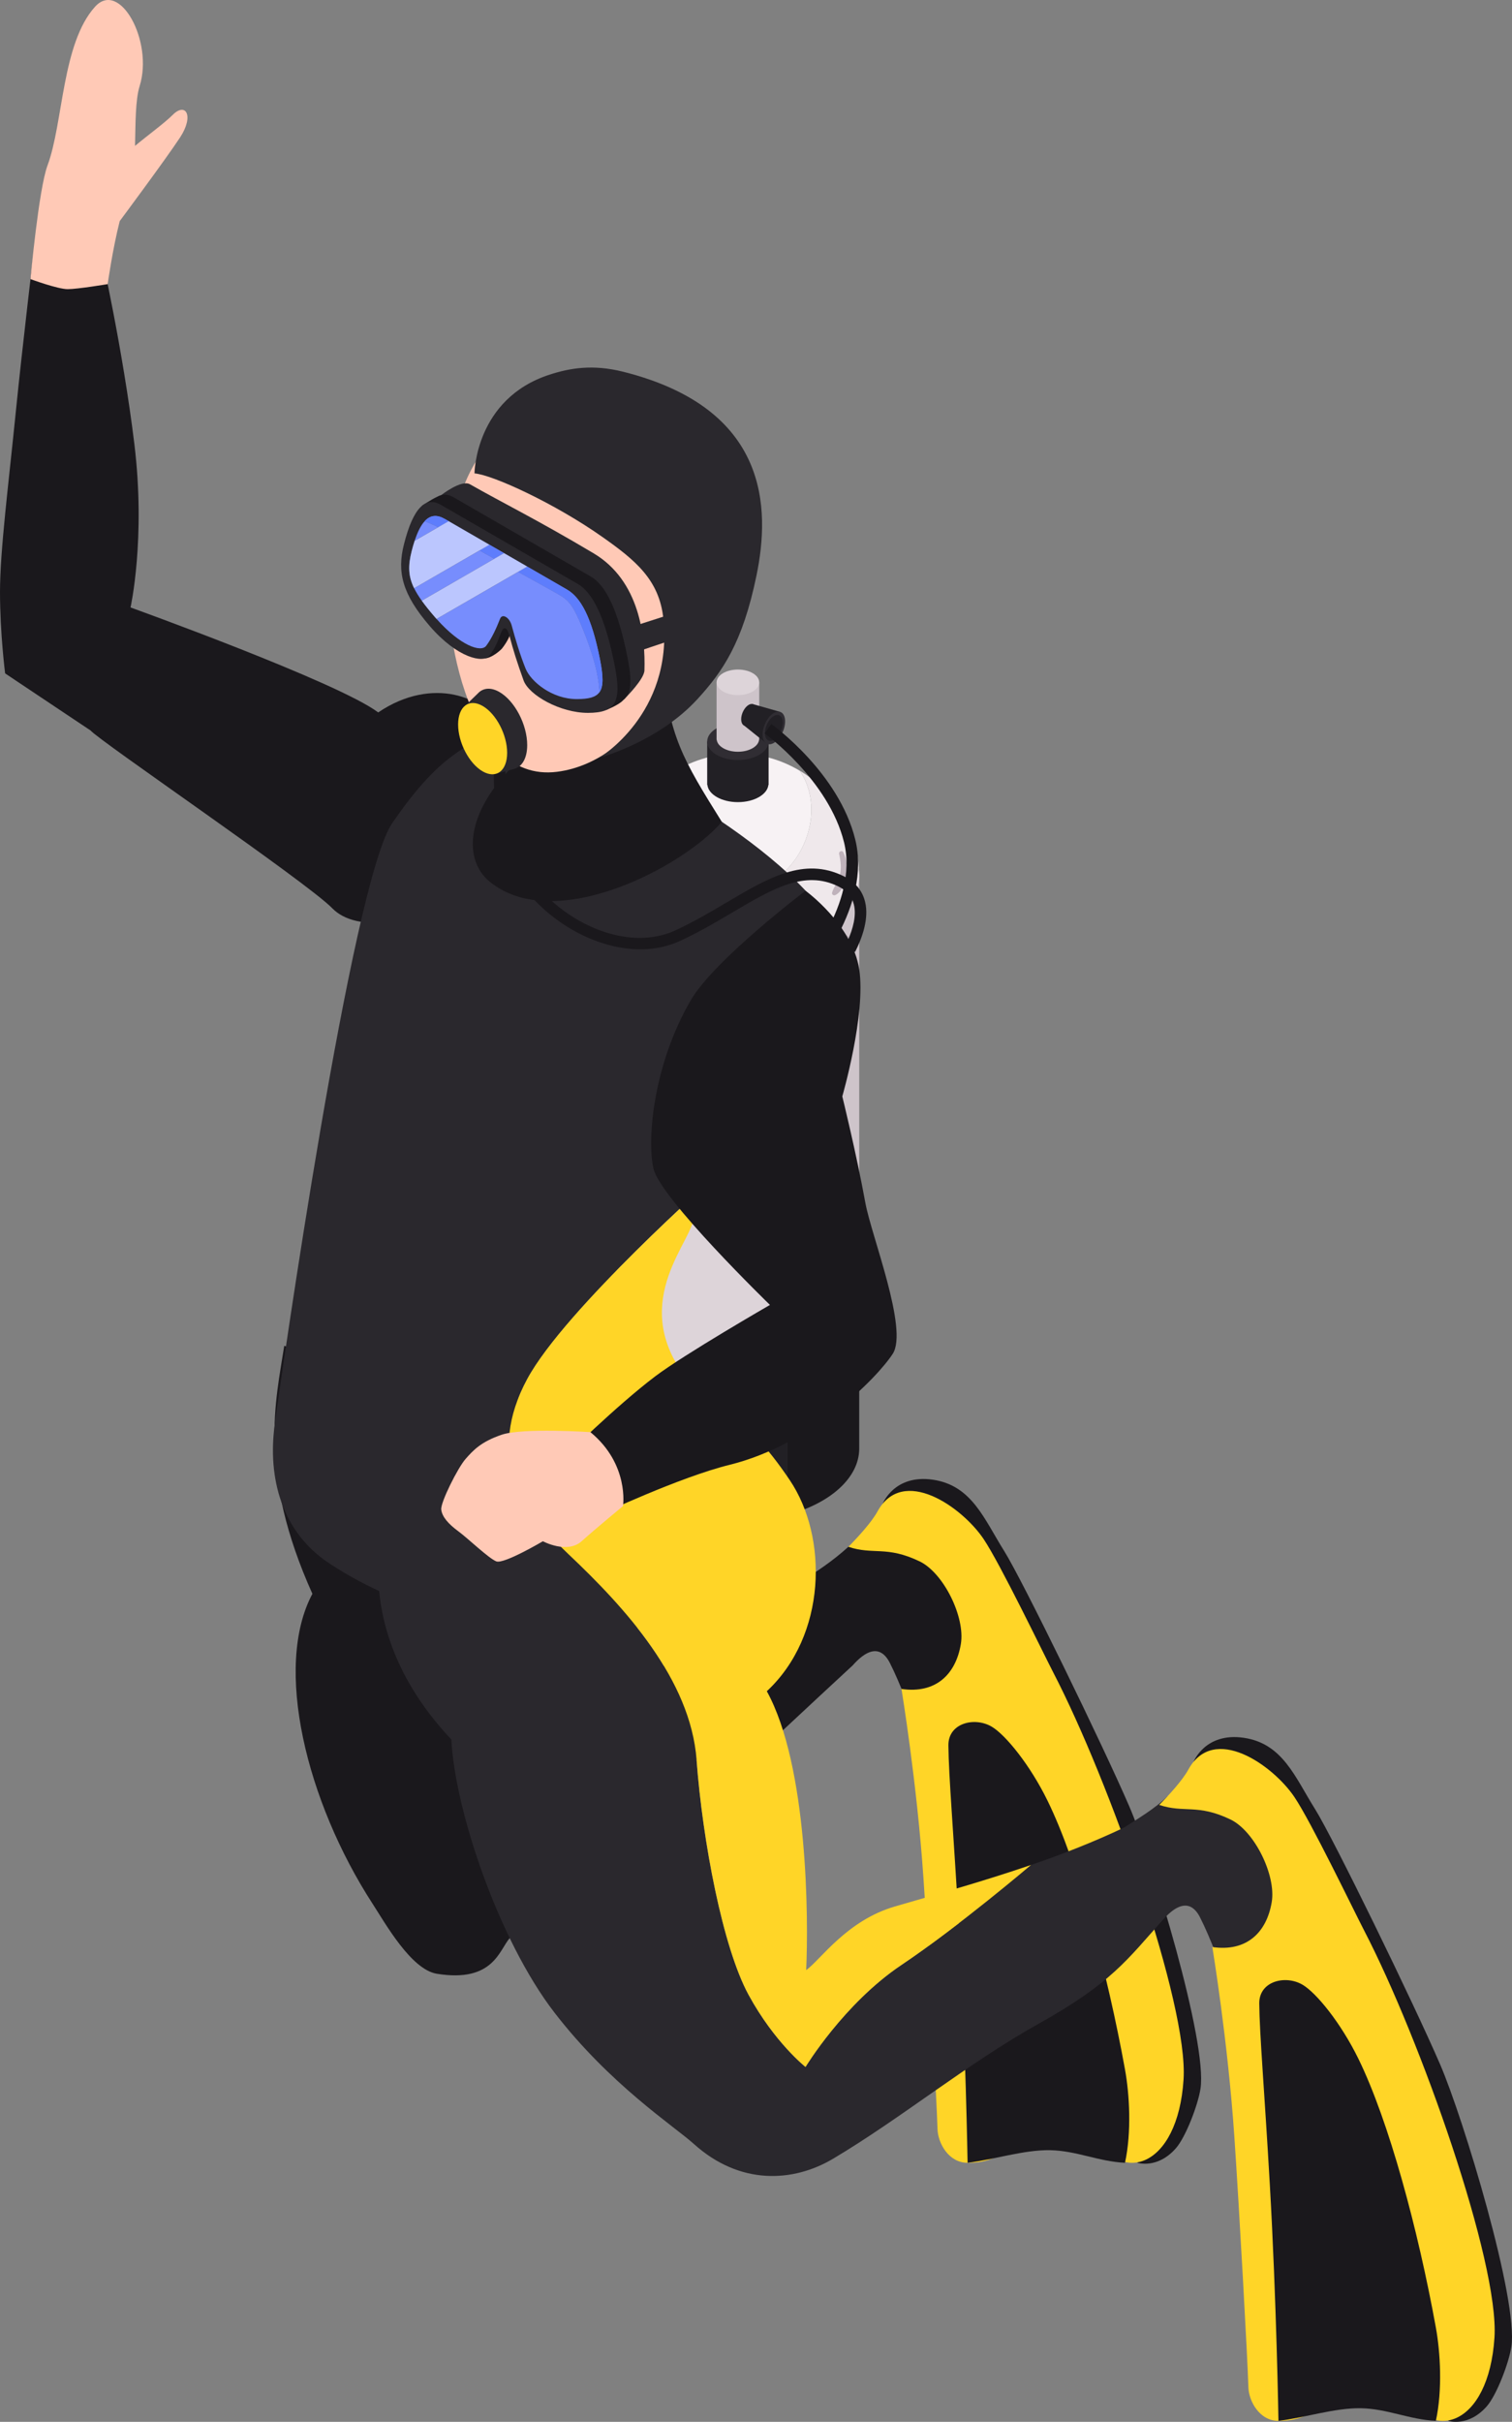 <?xml version="1.0" encoding="utf-8"?>
<svg xmlns="http://www.w3.org/2000/svg" viewBox="331.003 179.557 70.185 112.344" width="70.185px" height="112.344px" preserveAspectRatio="none"><rect x="331.003" y="179.557" width="70.185" height="112.344" fill="#808080" stroke="none"/><g transform="matrix(1, 0, 0, 1, 79.817, 11.261)" id="object-0"><g><g><g><path style="fill:#DDD4D9;" d="M280.895,208.884v24.203c1.024,0.84,2.675,1.389,4.544,1.389c0.82,0,1.596-0.107,2.299-0.296 v-25.295H280.895z"/><path style="fill:#CEC4CA;" d="M291.07,231.097v-22.213h-3.333v25.295C289.7,233.651,291.07,232.471,291.07,231.097z"/><path style="fill:#CEC4CA;" d="M279.807,208.884v22.213c0,0.745,0.407,1.431,1.087,1.99v-24.203H279.807z"/><g><path style="fill:#222025;" d="M285.438,234.475c-1.868,0-3.52-0.548-4.544-1.389v4.392c1.024,0.84,2.675,1.389,4.544,1.389 c0.82,0,1.596-0.107,2.299-0.296v-4.393C287.035,234.368,286.258,234.475,285.438,234.475z"/><path style="fill:#1A181C;" d="M287.737,234.179v4.393c1.963-0.528,3.333-1.708,3.333-3.082v-4.392 C291.07,232.471,289.7,233.651,287.737,234.179z"/><path style="fill:#1A181C;" d="M279.807,231.097v4.392c0,0.745,0.407,1.431,1.087,1.99v-4.392 C280.214,232.528,279.807,231.842,279.807,231.097z"/></g></g><g><path style="fill:#EFE8EB;" d="M291.045,208.589h0.01c-0.1-1.934-1.177-3.605-2.743-4.541c1.171,1.724,0.311,4.282-1.447,5.219 c-1.977,1.054-4.93,0.981-6.152-1.055c-0.279-0.465-0.427-0.971-0.464-1.481c-0.239,0.578-0.391,1.201-0.425,1.857h0.01 c-0.014,0.097-0.025,0.195-0.025,0.295c0,1.866,2.521,3.378,5.631,3.378c3.11,0,5.631-1.513,5.631-3.378 C291.07,208.785,291.059,208.686,291.045,208.589z"/><path style="fill:#F7F2F4;" d="M286.864,209.268c1.759-0.937,2.619-3.496,1.447-5.219c-0.841-0.502-1.821-0.796-2.873-0.796 c-2.346,0-4.347,1.439-5.191,3.479c0.037,0.511,0.185,1.016,0.464,1.481C281.934,210.249,284.887,210.321,286.864,209.268z"/></g><g><path style="fill:#222025;" d="M284.013,202.696v2.01h0.009c0.049,0.446,0.661,0.8,1.416,0.8c0.756,0,1.368-0.354,1.416-0.8 h0.009v-2.01H284.013z"/><path style="fill:#302D33;" d="M285.438,201.841c-0.787,0-1.426,0.383-1.426,0.855c0,0.472,0.638,0.855,1.426,0.855 c0.787,0,1.425-0.383,1.425-0.855C286.864,202.224,286.226,201.841,285.438,201.841z"/></g><g><path style="fill:#CEC4CA;" d="M284.449,199.948v2.665h0.007c0.034,0.309,0.458,0.555,0.983,0.555 c0.524,0,0.949-0.245,0.982-0.555h0.007v-2.665H284.449z"/><path style="fill:#DDD4D9;" d="M285.438,199.355c-0.546,0-0.989,0.266-0.989,0.593c0,0.328,0.443,0.593,0.989,0.593 c0.546,0,0.989-0.266,0.989-0.593C286.427,199.621,285.985,199.355,285.438,199.355z"/></g><path style="fill:#222025;" d="M286.286,201.257c0-0.257-0.156-0.374-0.348-0.263c-0.192,0.111-0.348,0.409-0.348,0.666 c0,0.257,0.156,0.374,0.348,0.263C286.13,201.811,286.286,201.513,286.286,201.257z"/><polygon style="fill:#222025;" points="285.673,201.91 286.757,202.778 287.39,201.315 286.108,200.952 &#9;&#9;&#9;"/><path style="fill:#302D33;" d="M287.63,201.762c0-0.384-0.234-0.561-0.522-0.394c-0.288,0.166-0.522,0.613-0.522,0.997 s0.234,0.561,0.522,0.394C287.397,202.592,287.63,202.146,287.63,201.762z"/><path style="fill:#222025;" d="M287.523,201.823c0-0.305-0.186-0.446-0.415-0.314c-0.229,0.132-0.415,0.487-0.415,0.793 c0,0.305,0.186,0.446,0.415,0.314C287.338,202.484,287.523,202.129,287.523,201.823z"/><path style="fill:#FFFFFF;" d="M283.515,205.483c-1.235,0.622-2.137,2.641-2.072,3.974c0.016,0.332,0.524,0.542,0.685,0.186 c0.283-0.625,0.471-1.286,0.79-1.899c0.319-0.614,0.819-1.13,1.105-1.752C284.179,205.655,283.862,205.308,283.515,205.483z"/></g><path style="fill:#BFB2BB;" d="M290.176,229.524c-0.024-0.1-0.172-0.096-0.199,0c-0.08,0.289-0.098,0.583-0.211,0.864 c-0.097,0.241-0.322,0.468-0.335,0.729c-0.003,0.057,0.058,0.1,0.111,0.085c0.278-0.081,0.413-0.436,0.507-0.684 C290.166,230.21,290.255,229.85,290.176,229.524z"/><path style="fill:#BFB2BB;" d="M289.952,231.515c-0.19,0.095-0.347,0.237-0.557,0.292c-0.225,0.058-0.431,0.008-0.655-0.028 c-0.119-0.019-0.221,0.115-0.124,0.213c0.384,0.387,1.374,0.229,1.489-0.359C290.123,231.542,290.035,231.473,289.952,231.515z"/><path style="fill:#BFB2BB;" d="M290.423,211.731c-0.212,0.213-0.361,0.454-0.621,0.621c-0.234,0.151-0.51,0.198-0.747,0.336 c-0.043,0.025-0.03,0.085,0.013,0.1c0.555,0.197,1.412-0.409,1.535-0.952C290.628,211.733,290.502,211.652,290.423,211.731z"/><path style="fill:#BFB2BB;" d="M290.152,213.155c-0.098,0.161-0.153,0.343-0.261,0.501c-0.113,0.166-0.274,0.282-0.399,0.437 c-0.073,0.091-0.009,0.274,0.129,0.221c0.377-0.144,0.75-0.698,0.718-1.109C290.332,213.109,290.207,213.066,290.152,213.155z"/><path style="fill:#BFB2BB;" d="M290.329,207.829c-0.057-0.11-0.219-0.032-0.193,0.081c0.077,0.336,0.115,0.671,0.03,1.01 c-0.072,0.288-0.276,0.506-0.356,0.782c-0.026,0.091,0.073,0.151,0.15,0.115c0.319-0.151,0.46-0.601,0.516-0.926 C290.54,208.523,290.502,208.161,290.329,207.829z"/><path style="fill:#BFB2BB;" d="M286.984,232.178c-0.119,0.237-0.189,0.494-0.318,0.729c-0.106,0.192-0.311,0.364-0.337,0.584 c-0.007,0.055,0.057,0.089,0.103,0.079c0.233-0.053,0.381-0.369,0.482-0.567c0.122-0.238,0.227-0.516,0.208-0.787 C287.117,232.148,287.02,232.108,286.984,232.178z"/></g><path style="fill:#1A181C;" d="M296.463,243.309c-0.44-1.089-0.804-2.184-1.956-2.62c-1.188-0.45-2.508-0.508-3.668-0.898 c-1.43,1.414-3.369,2.34-3.369,2.34l-6.355,3.994l3.342,5.305c0,0,4.765-4.46,6.309-5.879c1.043-1.175,1.528-0.5,1.725-0.116 c0.496,0.972,0.96,2.284,1.538,3.786c0.577,0.262,1.165,0.469,1.799,0.488C298.918,249.803,297.017,244.682,296.463,243.309z"/><g><path style="fill:#1A181C;" d="M292.159,238.054c0,0,0.533-1.383,2.337-1.116c1.805,0.267,2.375,1.831,3.297,3.297 c0.847,1.346,4.59,9.025,5.811,11.852c1.069,2.473,3.641,10.933,3.307,13.1c-0.116,0.754-0.684,2.241-1.142,2.763 c-0.859,0.976-1.782,0.674-1.782,0.674l0.535-6.043l-8.087-21.053L292.159,238.054z"/><path style="fill:#FFD527;" d="M296.843,239.688c-0.994-1.478-3.749-3.432-4.929-1.271c-0.27,0.494-0.927,1.213-1.35,1.632 c1.159,0.39,1.771-0.062,3.308,0.676c1.114,0.535,2.124,2.584,1.916,3.832c-0.237,1.42-1.175,2.318-2.757,2.086 c0,0,0.719,4.349,1.02,8.768c0.232,3.41,0.616,10.338,0.653,11.648c0.019,0.655,0.517,1.564,1.396,1.566 c1.45,0.003,2.139-0.762,2.406-1.431c0.535-1.337,2.053-2.539,3.366,0c1.313,2.539,3.986,1.681,4.253-2.435 c0.226-3.483-3.441-13.855-6.046-18.876C299.606,244.97,297.622,240.847,296.843,239.688z"/><path style="fill:#1A181C;" d="M296.1,268.624c0,0-0.09-5.554-0.401-10.967c-0.25-4.359-0.478-6.984-0.49-8.397 c-0.009-1.038,1.215-1.332,2.005-0.871c0.65,0.379,1.79,1.79,2.594,3.431c1.423,2.904,2.774,7.934,3.599,12.476 c0.208,1.146,0.312,2.896,0,4.328c-1.215-0.056-2.258-0.562-3.475-0.585C298.714,268.017,297.322,268.479,296.1,268.624z"/></g><path style="fill:#1A181C;" d="M274.156,201.878c-0.369-1.163-2.856-2.269-5.414-0.534c-1.85-1.396-11.497-4.869-11.497-4.869 s0.713-3.183,0.178-7.582c-0.535-4.399-1.559-8.922-1.559-8.922l-3.074-0.328c0,0-0.575,4.803-0.869,7.743 c-0.333,3.33-0.735,6.444-0.735,8.37c0,1.926,0.238,3.778,0.238,3.778l3.966,2.648c0.428,0.501,10.03,7.024,11.229,8.256 c1.074,1.104,3.947,0.917,5.909-1.219c0.254,0.157,0.617,0.152,0.779-0.167C274.327,207.036,274.858,204.092,274.156,201.878z"/><path style="fill:#1A181C;" d="M264.38,230.727c2.684,0.831,5.549,2.647,8.154,2.639c2.268-0.007,4.378-0.356,6.061-1.384 c2.414,2.792,4.591,6.316,2.93,9.835c-0.929,1.967-1.243,4.216-2.364,6.102c-0.653,1.099-3.132,9.024-4.309,10.28 c-0.484,0.516-0.739,2.088-3.389,1.656c-1.193-0.195-2.388-2.331-2.986-3.253c-3.074-4.746-4.599-10.984-2.79-14.372 C263.141,236.573,263.988,233.265,264.38,230.727z"/><path style="fill:#2A282D;" d="M310.863,255.113c-0.44-1.089-0.804-2.184-1.956-2.62c-1.188-0.45-2.365-0.484-3.525-0.873 c-0.597,0.59-1.419,1.064-2.015,1.452c-1.43,0.679-2.859,1.234-4.327,1.738l0,0.001c0,0-3.343,2.847-6.016,4.639 c-2.673,1.792-4.448,4.729-4.448,4.729s-1.434-1.13-2.64-3.34c-1.206-2.21-2.136-7.147-2.417-10.896 c-0.281-3.749-3.328-7.078-5.931-9.535c-1.901-1.794-2.982-3.581-2.749-5.676c-2.455,0.795-4.607,1.544-4.668,1.626 c-1.644,2.229-2.8,7.573,1.967,12.632c0.161,3.285,2.197,9.309,4.779,12.659c2.581,3.35,5.57,5.284,6.47,6.096 c2.146,1.936,4.624,1.786,6.465,0.693c3.166-1.88,6.262-4.432,9.527-6.253c3.425-1.909,4.145-3.005,5.786-4.83 c1.043-1.175,1.528-0.501,1.724-0.116c0.496,0.972,0.96,2.284,1.538,3.786c0.577,0.263,1.165,0.469,1.799,0.488 C313.318,261.607,311.418,256.486,310.863,255.113z"/><g><path style="fill:#1A181C;" d="M306.589,250.026c0,0,0.533-1.383,2.337-1.116c1.805,0.267,2.375,1.831,3.297,3.297 c0.847,1.346,4.59,9.025,5.811,11.852c1.069,2.473,3.641,10.933,3.307,13.1c-0.116,0.754-0.684,2.242-1.142,2.763 c-0.859,0.976-1.782,0.674-1.782,0.674l0.535-6.043l-8.087-21.053L306.589,250.026z"/><path style="fill:#FFD527;" d="M311.273,251.661c-0.994-1.478-3.749-3.432-4.929-1.271c-0.27,0.494-0.927,1.213-1.35,1.632 c1.159,0.39,1.771-0.062,3.308,0.676c1.114,0.535,2.124,2.584,1.916,3.832c-0.237,1.42-1.175,2.318-2.757,2.086 c0,0,0.719,4.349,1.02,8.768c0.232,3.41,0.616,10.338,0.653,11.648c0.019,0.655,0.517,1.564,1.397,1.565 c1.45,0.003,2.139-0.762,2.406-1.43c0.535-1.338,2.053-2.539,3.366,0c1.313,2.539,3.986,1.68,4.254-2.435 c0.226-3.483-3.441-13.855-6.046-18.876C314.036,256.942,312.053,252.819,311.273,251.661z"/><path style="fill:#1A181C;" d="M310.53,280.596c0,0-0.09-5.554-0.401-10.967c-0.25-4.359-0.478-6.984-0.49-8.397 c-0.009-1.038,1.215-1.332,2.005-0.871c0.65,0.379,1.79,1.79,2.594,3.431c1.423,2.904,2.774,7.934,3.599,12.476 c0.208,1.146,0.312,2.896,0,4.327c-1.215-0.055-2.258-0.562-3.475-0.585S311.752,280.452,310.53,280.596z"/></g><path style="fill:#2A282D;" d="M 282.034 232.78 C 281.886 232.543 278.098 233.677 274.842 234.732 C 274.928 233.958 275.188 233.144 275.659 232.27 C 277.407 229.027 284.45 222.809 284.45 222.809 C 284.45 222.809 284.468 222.867 284.496 222.952 C 285.34 221.718 286.337 220.605 287.21 219.277 C 288.368 217.515 290.941 214.41 290.127 211.93 C 289.019 208.553 280.851 203.48 276.414 202.364 C 275.137 202.043 274.424 202.133 273.183 202.744 C 271.55 203.547 270.366 205.079 269.401 206.466 C 267.509 209.187 264.204 232.405 263.936 234.392 C 263.603 236.865 264.27 239.367 266.461 240.811 C 271.524 244.148 278.649 244.972 283.464 241.546 C 285.042 240.423 286.437 234.6 285.388 234.392 C 284.945 234.08 284.569 233.774 284.224 233.469 C 283.725 233.226 283.175 233.029 282.554 232.883 C 282.385 232.844 282.208 232.807 282.034 232.78 Z"/><path style="fill:#FFD527;" d="M299.041,254.809c-1.991,0.684-4.056,1.272-6.309,1.923c-2.24,0.647-3.458,2.48-4.124,2.954 c0.11-2.37,0.086-9.462-1.827-12.937c2.772-2.582,2.861-7.134,1.06-9.8c-1.041-1.54-2.082-2.733-3.62-3.481 c0.001,0,0.001,0.001,0.001,0.001c-4.189-3.697-1.516-6.829-0.956-8.259c0.326-0.833,0.754-1.564,1.229-2.258 c-0.027-0.086-0.046-0.143-0.046-0.143s-7.043,6.218-8.791,9.461c-0.471,0.874-0.731,1.689-0.817,2.462 c-0.233,2.096,0.847,3.882,2.749,5.676c2.603,2.457,5.651,5.786,5.931,9.535c0.281,3.749,1.211,8.686,2.417,10.896 c1.206,2.21,2.64,3.34,2.64,3.34s1.775-2.937,4.448-4.729c2.673-1.792,6.016-4.639,6.016-4.639L299.041,254.809z"/><path style="fill:#1A181C;" d="M274.963,203.871c0.526-0.53,0.339-1.71,0.551-2.536c1.026,0.08,2.099-0.069,2.965-0.318 c1.452-0.418,2.585-1.309,3.586-2.363c0.066,0.156,0.042,0.356-0.106,0.48c0.25,3.279,0.935,4.407,2.734,7.287 c-1.805,2.099-7.769,5.232-10.774,2.777C272.694,208.196,272.799,206.048,274.963,203.871z"/><path style="fill:#FFC9B6;" d="M271.986,194.087c0.196-1.911,0.757-4.293,2.312-5.571c1.538-1.263,4.047-1.245,5.929-0.998 c2.918,0.382,4.784,3.748,4.039,7.465c-0.689,3.433-3.323,8.627-7.227,9.116C272.696,204.644,271.687,196.994,271.986,194.087z"/><g><path style="fill:#2A282D;" d="M271.669,191.262c0,0,0.929-0.73,1.33-0.502c1.541,0.876,3.115,1.641,5.741,3.203 c2.144,1.276,2.409,3.878,2.36,5.435c-0.012,0.397-0.841,1.229-0.841,1.229L271.669,191.262z"/><path style="fill:#1A181C;" d="M280.326,198.856c-0.44-2.248-1.016-3.411-1.724-3.82c-0.267-0.154-2.682-1.549-4.459-2.574 c-0.962-0.556-1.737-1.003-1.882-1.086c-0.195-0.113-0.379-0.154-0.554-0.122c-0.008,0.001-0.015,0-0.024,0.003 c-0.005,0.001-0.01,0.003-0.015,0.005c-0.059,0.015-0.117,0.038-0.174,0.071c-0.337,0.156-0.726,0.431-0.726,0.431l0.284,0.052 c-0.189,0.319-0.361,0.775-0.516,1.389c-0.323,1.276-0.086,2.301,1.202,3.792c1.037,1.2,1.412,1.842,1.904,1.846 c0.371,0.002,0.803-0.405,0.856-0.475c0.287-0.375,0.364-0.602,0.548-1.075c0.113-0.291,0.271-0.279,0.384,0.143 c0.184,0.685,0.352,1.227,0.658,2.077c0.247,0.685,1.705,1.511,2.993,1.507c0.11,0,0.21-0.006,0.305-0.014l-0.046,0.219 c0,0,0.58-0.229,0.771-0.446c0-0.001,0.001-0.001,0.001-0.001C280.493,200.485,280.53,199.898,280.326,198.856z"/><path style="fill:#2A282D;" d="M269.936,193.549c0.44-1.74,1.016-2.237,1.724-1.829c0.411,0.237,5.929,3.423,6.341,3.661 c0.708,0.409,1.285,1.572,1.724,3.82c0.323,1.649,0.045,2.161-1.243,2.164c-1.288,0.003-2.747-0.822-2.993-1.507 c-0.306-0.85-0.475-1.393-0.658-2.077c-0.113-0.421-0.271-0.434-0.384-0.143c-0.184,0.473-0.26,0.699-0.548,1.075 c-0.274,0.358-1.472,0.12-2.761-1.371C269.849,195.85,269.613,194.825,269.936,193.549z"/><g><g><path style="fill:#778DFD;" d="M270.898,192.473c-0.169,0.184-0.324,0.481-0.466,0.913l1.102-0.636 C271.146,192.559,270.898,192.473,270.898,192.473L270.898,192.473z"/><g><path style="fill:#778DFD;" d="M270.409,195.582c0.089,0.182,0.207,0.372,0.355,0.579l3.373-1.947 c-0.241-0.134-0.474-0.264-0.69-0.385L270.409,195.582z"/><path style="fill:#778DFD;" d="M278.097,197.122c-0.302-0.693-0.496-0.961-0.88-1.194c-0.225-0.136-1.057-0.595-1.982-1.106 l-3.785,2.185c1.116,1.255,2.063,1.563,2.302,1.25c0.256-0.335,0.483-0.836,0.647-1.258c0.101-0.26,0.438-0.065,0.539,0.311 c0.164,0.611,0.39,1.374,0.647,2.005c0.245,0.603,1.23,1.414,2.381,1.411c0.542-0.001,0.874-0.082,1.045-0.318 c-0.007-0.318-0.069-0.883-0.336-1.743C278.509,198.134,278.304,197.598,278.097,197.122z"/><path style="fill:#778DFD;" d="M273.904,193.564l-0.458,0.264c0.216,0.122,0.449,0.251,0.69,0.385l0.446-0.258 C274.354,193.824,274.126,193.693,273.904,193.564z"/><path style="fill:#5E7DFC;" d="M273.904,193.564l-0.458,0.264c0.216,0.122,0.449,0.251,0.69,0.385l0.446-0.258 C274.354,193.824,274.126,193.693,273.904,193.564z"/><path style="fill:#778DFD;" d="M279.039,198.903c-0.393-2.007-0.908-2.897-1.54-3.262c-0.137-0.079-0.908-0.524-1.841-1.063 l-0.424,0.245c0.925,0.511,1.757,0.97,1.982,1.106c0.384,0.233,0.578,0.5,0.88,1.194c0.207,0.476,0.412,1.012,0.577,1.544 c0.267,0.86,0.329,1.425,0.336,1.743C279.202,200.143,279.191,199.681,279.039,198.903z"/><path style="fill:#5E7DFC;" d="M279.039,198.903c-0.393-2.007-0.908-2.897-1.54-3.262c-0.137-0.079-0.908-0.524-1.841-1.063 l-0.424,0.245c0.925,0.511,1.757,0.97,1.982,1.106c0.384,0.233,0.578,0.5,0.88,1.194c0.207,0.476,0.412,1.012,0.577,1.544 c0.267,0.86,0.329,1.425,0.336,1.743C279.202,200.143,279.191,199.681,279.039,198.903z"/></g><path style="fill:#778DFD;" d="M271.837,192.371c-0.349-0.201-0.662-0.2-0.938,0.102l0,0c0,0,0.248,0.086,0.637,0.276 l0.478-0.276C271.929,192.424,271.866,192.388,271.837,192.371z"/><path style="fill:#5E7DFC;" d="M271.837,192.371c-0.349-0.201-0.662-0.2-0.938,0.102l0,0c0,0,0.248,0.086,0.637,0.276 l0.478-0.276C271.929,192.424,271.866,192.388,271.837,192.371z"/></g><path style="fill:#778DFD;" d="M272.013,192.473l-1.581,0.913c-0.047,0.143-0.092,0.297-0.136,0.47 c-0.172,0.679-0.164,1.164,0.112,1.727l3.495-2.018C273.079,193.089,272.349,192.667,272.013,192.473z"/><path style="opacity:0.5;fill:#FFFFFF;" d="M272.013,192.473l-1.581,0.913c-0.047,0.143-0.092,0.297-0.136,0.47 c-0.172,0.679-0.164,1.164,0.112,1.727l3.495-2.018C273.079,193.089,272.349,192.667,272.013,192.473z"/><path style="fill:#778DFD;" d="M274.583,193.956l-3.819,2.205c0.164,0.228,0.363,0.475,0.606,0.757 c0.027,0.031,0.053,0.059,0.079,0.089l4.209-2.43C275.314,194.379,274.948,194.167,274.583,193.956z"/><path style="opacity:0.5;fill:#FFFFFF;" d="M274.583,193.956l-3.819,2.205c0.164,0.228,0.363,0.475,0.606,0.757 c0.027,0.031,0.053,0.059,0.079,0.089l4.209-2.43C275.314,194.379,274.948,194.167,274.583,193.956z"/></g></g><path style="fill:#2A282D;" d="M273.211,190.255c0,0,0.027-3.461,3.489-4.581c0.933-0.302,1.994-0.489,3.407-0.135 c6.779,1.7,6.839,6.325,6.194,9.455c-0.645,3.13-1.578,4.462-2.739,5.731c-1.832,2.002-4.563,2.723-4.563,2.723 s3.436-2.025,2.981-6.442c-0.187-1.814-1.299-2.72-2.827-3.798C276.961,191.662,274.074,190.329,273.211,190.255z"/><polygon style="fill:#2A282D;" points="280.107,197.502 283.813,196.311 283.813,197.502 280.424,198.64 &#9;"/><g><path style="fill:#1A181C;" d="M288.709,213.668l-0.397-0.359c0.028-0.03,2.756-3.097,2.053-5.94 c-0.713-2.89-3.656-5.029-3.685-5.05l0.312-0.435c0.128,0.092,3.133,2.278,3.894,5.356 C291.656,210.361,288.83,213.534,288.709,213.668z"/></g><g><path style="fill:#1A181C;" d="M279.237,212.073c-1.789-0.543-3.442-1.877-4.246-3.417c-1.325-2.538-0.776-6.429-0.752-6.594 l0.529,0.077c-0.005,0.039-0.547,3.887,0.698,6.269c1.227,2.351,4.583,4.192,7.072,3.046c0.851-0.393,1.625-0.85,2.372-1.292 c1.933-1.142,3.6-2.129,5.434-1.223c0.536,0.266,0.872,0.667,0.999,1.194c0.188,0.779-0.137,1.676-0.467,2.326 c-0.257-0.135-0.247-0.317-0.332-0.547c0.229-0.52,0.404-1.136,0.279-1.654c-0.09-0.37-0.324-0.645-0.716-0.839 c-1.567-0.776-3.05,0.097-4.924,1.204c-0.761,0.449-1.546,0.914-2.422,1.317C281.665,212.446,280.421,212.433,279.237,212.073z"/></g><path style="fill:#2A282D;" d="M275.658,202.859c0-0.949-0.577-2.05-1.288-2.461c-0.363-0.21-0.689-0.196-0.923-0.01l-0.001-0.001 l-0.651,0.631l0.311,0.678c0.082,0.64,0.39,1.301,0.802,1.751l0.336,0.733l0.829-0.221l0-0.001 C275.425,203.854,275.658,203.461,275.658,202.859z"/><path style="fill:#FFD527;" d="M274.727,203.218c0,0.838-0.509,1.223-1.138,0.86c-0.628-0.363-1.138-1.336-1.138-2.174 s0.509-1.223,1.138-0.86C274.218,201.407,274.727,202.38,274.727,203.218z"/><path style="fill:#1A181C;" d="M288.577,209.617c0,0-4.233,3.201-5.325,5.076c-1.733,2.974-2.044,6.434-1.733,7.812 c0.311,1.378,5.407,6.324,5.407,6.324s-3.975,2.292-5.326,3.313c-1.808,1.366-4.311,3.836-4.311,3.836l1.722,2.594 c0,0,3.729-1.757,6.036-2.324c3.802-0.936,6.842-4.018,7.578-5.15s-0.995-5.488-1.27-7.003c-0.418-2.297-1.071-4.939-1.071-4.939 s1.104-3.808,0.787-5.89C290.753,211.184,288.577,209.617,288.577,209.617z"/><path style="fill:#FFC9B6;" d="M278.594,234.731c0,0-3.152-0.209-4.119,0.119c-0.966,0.328-1.325,0.724-1.68,1.127 s-1.163,2.008-1.127,2.342c0.036,0.334,0.328,0.668,0.783,1.003c0.456,0.334,1.423,1.27,1.775,1.404 c0.352,0.134,2.16-0.934,2.16-0.934s1.124,0.603,1.797,0c0.672-0.603,1.923-1.633,1.923-1.633S280.404,236.223,278.594,234.731z"/><path style="fill:#FFC9B6;" d="M259.206,173.622c-0.385,0.385-1.177,0.96-1.752,1.441c0.025-1.043,0.012-2.127,0.215-2.778 c0.646-2.072-0.925-4.946-2.072-3.676c-1.544,1.71-1.47,5.393-2.206,7.363c-0.408,1.094-0.79,5.271-0.79,5.271 s1.258,0.466,1.726,0.466c0.468,0,1.857-0.233,1.857-0.233s0.226-1.617,0.559-2.923c0.003-0.004,2.129-2.86,2.797-3.874 C260.209,173.664,259.808,173.02,259.206,173.622z"/></g></svg>
